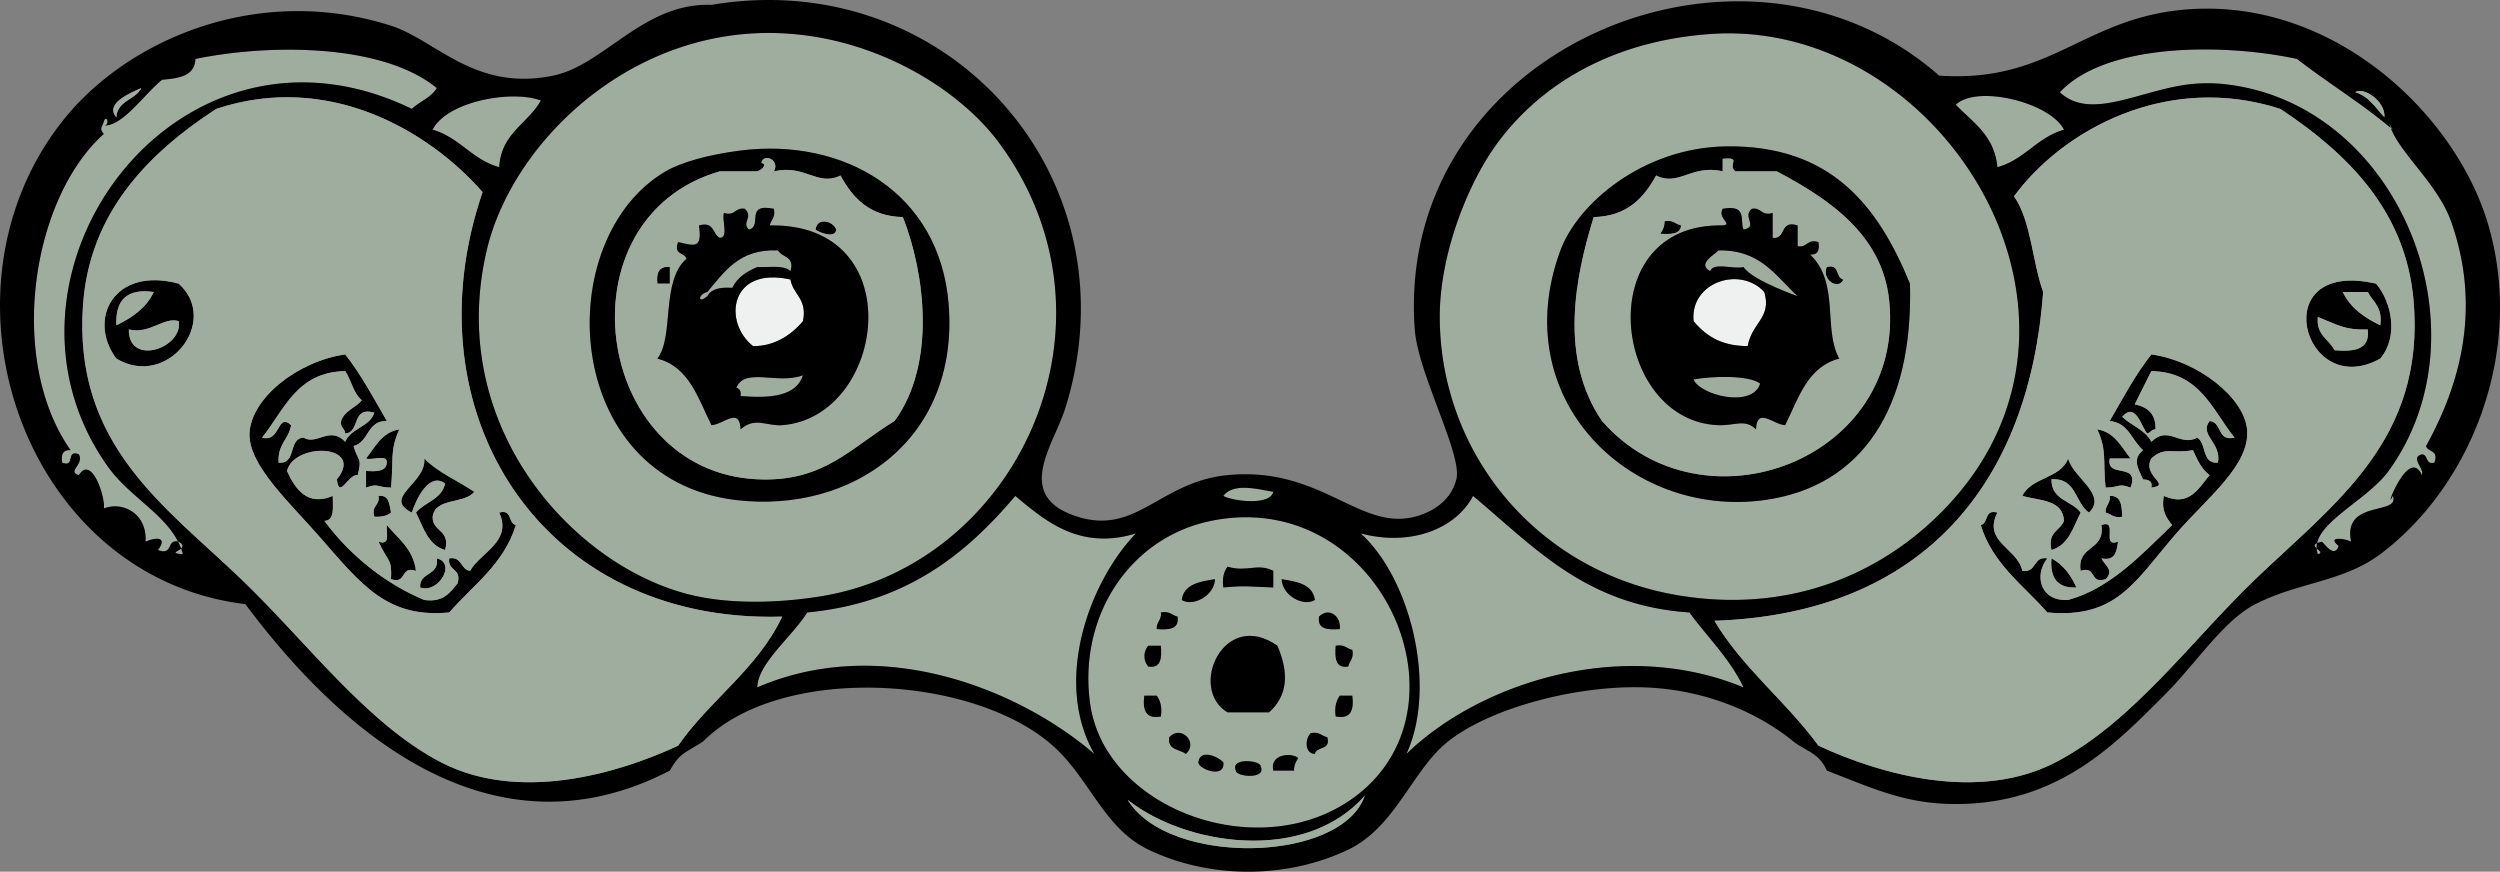 <svg xmlns="http://www.w3.org/2000/svg" viewBox="0 0 465.843 162.429"><rect x="0" y="0" width="465.843" height="162.429" fill="#808080" stroke="none"/><g clip-rule="evenodd" fill-rule="evenodd"><path fill="#9FAD9F" d="M138.77 6.335c20.737-1.791 39.199 9.264 47.303 20.162 24.646 33.144 3.897 78.204-32.569 84.525-6.277 1.088-15.819 1.818-24.039 0-22.125-4.896-46.534-31.311-38.772-64.363 4.358-18.527 23.462-38.196 48.082-40.322zm-14.73 25.59c-21.553 12.603-19.525 57.433 13.183 61.261 21.55 2.522 41.533-11.283 39.548-36.446-1.644-20.832-19.52-31.114-38.772-28.692-5.9.742-11.06 2.18-13.96 3.877zM318.68 6.335c41.852-2.996 75.963 49.738 46.527 85.3-10.356 12.512-28.153 23.134-51.955 19.387-26.608-4.189-44.929-26.368-44.977-51.956-.022-11.865 5.372-25.194 10.856-32.569 7.8-10.495 20.82-18.821 39.54-20.16zm3.1 20.937c-15.522.162-27.779 10.616-31.019 19.386-10.193 27.598 12.896 49.959 37.997 46.527 18.249-2.495 27.797-17.211 27.141-40.324-6.02-14.665-14.78-25.791-34.12-25.589zM100.78 18.742c-2.408 4.313-7.387 6.054-7.755 12.407-5.073-1.389-7.372-5.552-12.407-6.979 2.705-5.368 14.977-7.468 20.162-5.428z"/><path fill="#9FAD9F" d="M384.59 24.17c-5.036 1.427-7.335 5.59-12.407 6.979-.545-5.918-4.589-8.336-7.755-11.632 4-3.808 17.64-.4 20.17 4.653z"/><path d="M138 28.047c19.252-2.422 37.129 7.86 38.772 28.692 1.985 25.163-17.998 38.969-39.548 36.446-32.708-3.828-34.736-48.658-13.183-61.261 2.9-1.696 8.06-3.134 13.96-3.877zm3.1 3.878h-6.979c-30.042 8.673-23.667 55.958 6.979 57.384 12.415.577 17.323-5.852 25.59-10.857 7.796-10.678 5.674-27.468 1.551-37.997-6.295-.167-9.333-3.591-11.632-7.754-4.239 2.121-6.595-2.127-12.407-.775 1.225-2.142-2.013-3.48-2.327-1.551 1.19.185.12 1.276-.77 1.55zM355.9 52.862c.656 23.113-8.892 37.829-27.141 40.324-25.101 3.432-48.19-18.93-37.997-46.527 3.239-8.771 15.496-19.224 31.019-19.386 19.34-.203 28.1 10.923 34.12 25.589zM321 31.925c-5.812-1.352-8.168 2.896-12.407.775-2.298 4.164-5.337 7.587-11.632 7.754-3.419 11.096-6.543 26.146 1.552 37.997 18.798 21.482 56.635 7.144 53.506-22.487-1.285-12.169-11.007-18.776-20.938-24.039h-7.754c-1.468-1.359 1.353-2.694-2.327-2.327v2.327z"/><path d="M155.83 42.781c-.199 1.814-3.407.446-3.877 0 .36-2.465 3.36-1.535 3.88 0zM310.15 41.23c1.62-.328 2.053.532 3.102.775-.114 1.695-1.954 1.665-3.878 1.551.41-.623.81-1.258.78-2.326zM124.82 52.862h-2.327c-.219-2.028.283-3.335 2.327-3.102v3.102zM340.39 49.76c2.489-.68 1.607 2.011 3.102 2.326-.9 2.073-4.11.069-3.1-2.326z"/><path fill="#EFF0F0" d="M147.3 52.086c.48 2.88 3.173 3.547 2.327 7.754-2.494 2.96-5.723 4.701-9.306 4.653-5.64-4.442-4.37-14.965 6.98-12.407zM325.66 64.494c-4.256-.022-7.373-1.375-10.081-4.653-.722-7.206 8.641-10.389 13.183-5.428 1.41 4.84-2.28 5.621-3.1 10.081z"/><path d="M33.312 52.862c7.733 6.965-2.085 19.667-11.632 13.958-5.479-7.337-.431-17.249 11.632-13.958zM21.68 60.616c2.963-1.431 5.562-3.226 6.979-6.204-5.131-.735-7.184 1.606-6.979 6.204zm11.632-.775c-2.777-.873-5.324 2.485-9.306 1.551-.099 6.937 10.124 3.534 9.306-1.551zM442.75 52.862c2.978 3.528 4.194 9.908.775 13.958-14.48 8.088-21.56-18.782-.77-13.958zm.78 7.754c.505-3.348-1.34-4.347-2.327-6.204h-4.652c1.41 2.979 4.01 4.774 6.98 6.204zM435 65.269c3.654.294 6.658-.062 6.203-3.877-4.167.151-5.498-.804-9.305-2.326-.35 3.446 2.09 4.103 3.1 6.203z"/><path fill="#9FAD9F" d="M28.659 54.413c-1.417 2.978-4.016 4.773-6.979 6.204-.205-4.599 1.848-6.94 6.979-6.204zM436.55 54.413h4.652c.987 1.857 2.832 2.855 2.327 6.204-2.97-1.431-5.57-3.226-6.98-6.204zM24.006 61.392c3.981.935 6.529-2.424 9.306-1.551.818 5.085-9.405 8.488-9.306 1.551zM431.9 59.065c3.807 1.522 5.138 2.477 9.305 2.326.455 3.815-2.549 4.171-6.203 3.877-1.01-2.099-3.45-2.756-3.1-6.203zM149.63 69.922c-1.259 3.911-6.001 4.338-11.632 3.877.126-.902-.171-1.38-.775-1.551 1.56-3.869 7.7-.533 12.41-2.326zM315.58 70.697c3.277-.586 10.198-.879 12.407.775-1.45 4.681-11.3 2.137-12.41-.775z"/><path d="M74.41 80.003c-1.831 3.981-1.039 5.771-1.551 10.856-2.897-.07-2.21-.869-4.653 0v-3.102c1.924.113 3.763.145 3.877-1.551.131-1.682-2.75-.352-3.877-.776 1.736-2.141 2.898-4.857 6.204-5.427zM390.8 80.003c3.308.57 4.469 3.286 6.204 5.428h-3.878c-.776 3.88 5.66.544 3.878 5.429-2.442-.869-1.756-.07-4.653 0-.52-5.087.28-6.876-1.55-10.857zM79.063 85.431c2.55 2.62 6.214 4.125 9.306 6.204-1.8 2.336-7.258 1.014-7.755 4.652-.061 2.904 3.343 2.344 2.327 6.203-3.196-.939-4.046-4.225-5.428-6.979 1.638-1.98 4.805-2.433 5.428-5.428-2.977-2.166-5.38 2.865-6.204 5.428-5.608-2.813 2.759-5.433 2.326-10.08zM385.37 85.431c.948 3.646 7.385 6.733 3.877 10.081-2.61-1.783-2.285-6.504-6.979-6.203-.06 3.937 3.807 3.948 5.429 6.203-1.382 2.754-2.232 6.039-5.429 6.979-.79-3.375 1.604-3.564 2.327-5.428-.161-3.975-4.516-3.756-7.755-4.652 1.64-3.521 7.15-3.184 8.53-6.979z"/><path fill="#9FAD9F" d="M237.26 91.635c-.561 2.643-7.578 1.744-9.306.775 1.87-2.527 6.46-1.241 9.31-.775z"/><path d="M70.533 92.41c2.045-.236 2 1.619 2.326 3.102-.69.603-1.751.834-3.102.775-.64-2.191 1.094-2.009.776-3.877z"/><path fill="#9FAD9F" d="M211.67 99.389c-8.442 8.711-15.607 27.316-7.754 41.1-14.019-12.062-39.631-22.426-62.812-12.407.127-4.536 6.537-9.482 9.306-13.958 18.391-1.771 29.538-10.786 38.772-21.713 5.32 4.423 11.85 10.253 22.48 6.982zM324.88 128.08c-23.097-9.511-49.487-.592-62.812 12.407 5.751-12.501.8-32.659-8.53-41.1 9.387 2.493 17.753-.885 20.938-6.979 11.3 9.379 20.931 20.427 40.323 21.713 3.38 4.64 7.5 8.53 10.08 13.96z"/><path d="M393.12 92.41c2.181-.113 2.237 1.898 2.327 3.877-1.621.328-2.054-.531-3.103-.775-.1-1.391.95-1.636.77-3.102z"/><path fill="#9FAD9F" d="M225.62 97.062c31.195-6.41 49.454 34.129 27.141 51.18-17.471 13.35-46.812 2.814-49.629-17.06-2.29-16.2 7.25-30.99 22.49-34.118zm2.33 12.408c4.391-.409 4.643-.138 9.306 0v-3.102c-3.01-1.515-4.835.33-8.53-.775-.66.89-1.03 2.07-.78 3.87zm-7.75 2.33c2.078 1.318 6.093-.785 6.204-3.878-2.9.46-5.79.93-6.2 3.88zm24.81 0c-.414-2.946-3.304-3.417-6.203-3.878.11 3.09 4.12 5.2 6.2 3.88zm-29.47 5.42c2.221.152 4.231.096 3.877-2.326-1.048-.244-1.481-1.104-3.102-.775.17 1.47-.88 1.71-.78 3.1zm30.24-2.32c-.354 2.422 1.657 2.479 3.878 2.326.25-2.52-2.08-4.13-3.88-2.33zm-17.05 17.83h7.754c3.488-3.177 3.739-7.254 1.552-12.407-9.98-7.02-16.7 7.99-9.3 12.41zm-14.74-8.53c2.423.355 2.479-1.656 2.327-3.877h-2.327c-.99 1.03-.99 2.86 0 3.88zm37.22 0c.244-1.048 1.104-1.48.775-3.102-1.049-.244-1.481-1.104-3.102-.775-.15 2.23-.09 4.24 2.33 3.88zm-34.89 9.31c.247-1.798-.125-2.978-.775-3.877h-2.327c-.32 2.65.24 4.42 3.11 3.88zm32.57 0c2.867.542 3.426-1.227 3.102-3.877h-2.326c-.65.9-1.02 2.08-.77 3.88zm-31.02 3.88c-.363 2.43 1.95 2.186 3.102 3.102 2.41-2.14-.96-5.52-3.1-3.1zm27.14 3.1c.315-1.494 3.007-.613 2.326-3.102-1.048-.244-1.48-1.104-3.102-.775-1.06.98-1.2 3.79.77 3.87zm-21.71 1.55c-.004 1.312 5.046 3.14 4.653 0-1-1.1-4.35-2.54-4.65 0zm13.96 1.55h3.877c-.033-1.067.365-1.703.775-2.326-1.19-1.08-5.37-.8-4.66 2.33zm-6.98 0c.013 1.184 5.746 1.7 4.652-.775-.01-1.19-5.75-1.71-4.65.77z"/><path d="M72.084 97.838c2.109 2.543 4.897 4.408 5.428 8.53-3.069-1.001-1.583 2.552-4.653 1.551.191-3.907-.4-2.878-2.326-6.979 2.333.78 1.374-1.727 1.551-3.102zM391.57 97.838c3.271-1.203-.17 4.306 3.103 3.102-.268 1.801-.502 3.635-3.103 3.103.681 1.37 2.458 2.264.775 3.877-3.069 1.001-1.583-2.552-4.652-1.551-.71-4.85 4.62-3.66 3.88-8.532zM81.39 104.04c3.73.915.272 6.6-3.102 5.428-.15-2.99 3.601-2.09 3.102-5.43zM382.26 104.04c2.181 1.181 3.617 3.104 4.653 5.428-3.51.16-4.95-1.76-4.65-5.43zM228.73 105.59c3.695 1.105 5.521-.739 8.53.775v3.102c-4.663-.138-4.915-.409-9.306 0-.25-1.79.12-2.97.78-3.87zM226.4 107.92c-.111 3.093-4.126 5.196-6.204 3.878.41-2.95 3.3-3.42 6.2-3.88zM238.81 107.92c2.899.461 5.789.932 6.203 3.878-2.08 1.32-6.09-.79-6.2-3.88zM216.32 114.12c1.62-.328 2.054.531 3.102.775.354 2.422-1.656 2.479-3.877 2.326-.1-1.4.95-1.64.78-3.11zM249.66 117.22c-2.221.152-4.232.096-3.878-2.326 1.8-1.79 4.13-.18 3.88 2.33zM213.99 120.33h2.327c.152 2.221.096 4.232-2.327 3.877-.99-1.03-.99-2.86 0-3.88zM248.89 120.33c1.62-.328 2.053.531 3.102.775.328 1.621-.531 2.054-.775 3.102-2.43.36-2.49-1.65-2.33-3.87zM213.22 129.63h2.327c.651.899 1.022 2.079.775 3.877-2.87.54-3.43-1.23-3.1-3.88zM249.66 129.63h2.326c.324 2.65-.234 4.419-3.102 3.877-.25-1.8.12-2.98.77-3.88zM220.97 140.49c-1.151-.916-3.464-.672-3.102-3.102 2.14-2.42 5.51.96 3.1 3.1zM244.23 136.61c1.621-.329 2.054.531 3.102.775.681 2.488-2.011 1.607-2.326 3.102-1.96-.07-1.82-2.88-.77-3.87zM227.95 142.04c.393 3.14-4.657 1.312-4.653 0 .3-2.54 3.65-1.1 4.65 0zM241.91 141.26c-.41.623-.809 1.259-.775 2.326h-3.877c-.71-3.13 3.47-3.41 4.65-2.33zM234.93 142.81c1.094 2.476-4.64 1.959-4.652.775-1.1-2.47 4.64-1.95 4.65-.77z"/><path fill="#9FAD9F" d="M19.353 23.395c3.529.154 7.544-5.887 10.856-8.53 3.076-.285 6.079-.642 6.204-3.877 13.438-2.786 34.698-2.992 44.977 5.428-1.063 1.78-3.193 2.494-4.653 3.877C32.802-1.042-5.169 51.581 20.128 86.982c4.417 6.181 12.117 9.406 13.958 16.284-3.812-.259 1.764-.795-.775-2.327-2.39-.579-.945 2.674-3.877 1.551 1.78-2.387-.191-2.482-2.326-1.551.374-5.045-4.043-7.608-7.755-6.203.313-2.014-2.274-10.045-4.653-6.203-2.275-.66 1.009-1.952 0-3.878-2.509-.958-.592 2.509-3.102 1.552-.264-1.557.159-2.427 1.551-2.327-11.844-16.876-7.306-46.84 6.204-58.936-.931-1.018-.302-1.219 0-2.326.538-1.479 1.207.838 0 .776zM453.61 86.207c-1.719.426-1.104-1.481-2.326-1.552-2.272.657.464 2.497 0 3.878-2.521-5.639-7.301 7.701-5.428 3.877 1.48 3.675-9.43.611-7.755 8.529-1.34-.688-4.593-.989-2.326.775-.759 2.376-2.614-.346-3.102-.775-3.515.697 1.103 1.873-.775 2.327-1.956-5.308 8.975-9.702 13.183-15.509 19.064-26.315 1.835-68.931-31.019-72.118a29.275 29.275 0 00-5.428 0c-9.416.848-18.939 7.054-24.814 1.551 8.881-9.48 31.315-9.01 44.2-6.204 5.819 4.521 12.272 8.407 17.836 13.183-.41-.624-.81-1.259-.775-2.326.049 5.12 8.842 11.531 11.632 19.386 5.252 14.792 2.59 28.853-4.653 41.875.33 1.214 2.44.66 1.55 3.099z"/><path d="M132.57.907c44.06-7.45 79.444 32.207 65.914 75.218-2.161 6.869-9.776 16.381 2.326 20.162 11.036 3.449 15.336-6.52 27.917-7.754 17.354-1.703 24.533 10.407 34.896 7.754 2.279-.584 6.586-2.346 7.754-6.979 1.161-4.607-7.146-19.629-7.754-27.917-3.834-52.201 61.124-79.487 97.707-47.302 21.205 1.458 27.058-11.292 47.303-12.407 26.875-1.48 49.149 19.969 55.057 40.323 6.801 23.433-3.196 48.559-20.161 61.261-6.902 5.167-15.344 5.239-23.264 9.306-6.022 3.091-11.086 11.109-17.061 17.06-8.888 8.853-19.088 19.585-37.222 20.161-10.321.329-16.312-2.645-25.59-6.203-1.382-3.328-4.036-3.666-6.204-5.428-6.181-5.025-15.945-9.71-27.916-10.081-12.627-.392-28.568 3.827-36.446 10.081-6.695 5.314-9.748 15.923-18.61 20.161-11.222 5.367-25.557 5.579-37.222 0-8.335-3.986-10.934-13.276-17.835-19.386-15-13.279-50.834-15.209-65.138-.775-3.413 2.189-4.35 2.134-6.204 5.428-35.058 18.172-63.711-10.381-79.096-31.018-41.297-4.952-59.382-57.867-34.12-89.953C23.527 7.442 47.906-3.173 72.836 4.786c8.424 2.689 15.616 12.339 30.243 9.306 9.54-1.98 16.83-13.642 29.47-13.183zM90.695 46.658c-7.762 33.053 16.647 59.468 38.772 64.363 8.22 1.818 17.762 1.088 24.039 0 36.467-6.321 57.215-51.381 32.569-84.525-8.104-10.898-26.565-21.953-47.303-20.162-24.63 2.128-43.734 21.797-48.085 40.325zm188.44-20.161c-5.484 7.375-10.879 20.704-10.856 32.569.048 25.588 18.368 47.767 44.977 51.956 23.802 3.747 41.599-6.875 51.955-19.387 29.436-35.562-4.676-88.295-46.527-85.3-18.71 1.341-31.73 9.667-39.54 20.164zm-259.78-3.878c-.302 1.107-.931 1.308 0 2.326-13.51 12.096-18.048 42.06-6.204 58.935-1.392-.1-1.814.771-1.551 2.327 2.509.957.593-2.51 3.102-1.552 1.009 1.926-2.275 3.218 0 3.878 2.378-3.842 4.966 4.189 4.653 6.203 3.711-1.405 8.128 1.158 7.755 6.203 2.135-.932 4.106-.836 2.326 1.551 2.932 1.123 1.488-2.13 3.877-1.551 2.539 1.532-3.037 2.068.775 2.327-1.841-6.878-9.541-10.104-13.958-16.284C-5.167 51.577 32.804-1.046 76.739 20.289c1.459-1.384 3.589-2.097 4.653-3.877-10.279-8.42-31.539-8.214-44.977-5.428-.125 3.236-3.128 3.593-6.204 3.877-3.312 2.643-7.328 8.684-10.856 8.53 1.207.062.538-2.255 0-.776zm432.71 60.485c7.243-13.021 9.905-27.083 4.653-41.875-2.79-7.855-11.583-14.266-11.632-19.386-.034 1.067.365 1.703.775 2.326-5.563-4.776-12.017-8.662-17.836-13.183-12.885-2.806-35.319-3.276-44.2 6.204 5.875 5.503 15.398-.703 24.814-1.551a29.275 29.275 0 015.428 0c32.854 3.187 50.083 45.803 31.019 72.118-4.208 5.807-15.139 10.201-13.183 15.509 1.878-.454-2.739-1.63.775-2.327.487.43 2.343 3.151 3.102.775-2.267-1.765.986-1.464 2.326-.775-1.675-7.918 9.235-4.854 7.755-8.529-1.873 3.824 2.906-9.516 5.428-3.877.464-1.381-2.272-3.221 0-3.878 1.223.07.607 1.978 2.326 1.552.88-2.44-1.23-1.886-1.56-3.104zm-430.38-61.26c.213-3.147 3.521-3.199 4.652-5.428-2.007.869-6.891 2.886-4.652 5.428zm422.62 0c.223-3.1-4.034-5.744-5.429-4.653 2.59.77 3.79 2.937 5.43 4.653zM80.615 24.17c5.036 1.427 7.334 5.59 12.407 6.979.368-6.354 5.347-8.094 7.755-12.407-5.185-2.04-17.457.06-20.166 5.428zm283.82-4.652c3.166 3.295 7.21 5.713 7.755 11.632 5.072-1.389 7.371-5.552 12.407-6.979-2.53-5.054-16.17-8.462-20.16-4.653zm-324.14.775c-12.898 8.393-23.587 19.479-24.814 36.446-1.889 26.107 15.171 37.464 29.467 51.18 12.342 11.841 23.441 26.972 37.222 34.12 14.337 7.438 32.599 2.312 44.201-3.102 5.934-8.542 14.729-14.223 19.386-24.039-45.158 1.34-69.811-38.311-55.833-79.097-9.951-11.366-28.633-22.49-49.636-15.51zm298.55 118.65c11.602 5.414 29.863 10.539 44.201 3.102 14.388-7.465 25.188-22.576 37.222-34.12 14.842-14.239 31.733-25.989 29.467-51.955-1.456-16.682-12.25-27.334-24.814-35.671-21.041-6.79-40.507 3.86-49.629 16.284 3.185 4.57 3.391 12.119 5.428 17.835-2.582 35.353-22.117 59.938-61.261 61.261 5.31 8.91 13.38 15.05 19.38 23.27zm-110.89-46.53c1.728.969 8.745 1.867 9.306-.775-2.85-.466-7.44-1.752-9.31.775zm-38.77 0c-9.235 10.927-20.381 19.941-38.772 21.713-2.769 4.476-9.178 9.422-9.306 13.958 23.181-10.019 48.793.346 62.812 12.407-7.853-13.783-.688-32.389 7.754-41.1-10.62 3.27-17.15-2.56-22.48-6.98zm125.62 21.71c-19.393-1.286-29.023-12.334-40.323-21.713-3.185 6.094-11.551 9.472-20.938 6.979 9.33 8.44 14.281 28.599 8.53 41.1 13.324-12.999 39.715-21.918 62.812-12.407-2.58-5.43-6.7-9.32-10.08-13.96zm-111.66 17.06c2.816 19.874 32.158 30.409 49.629 17.06 22.313-17.051 4.055-57.59-27.141-51.18-15.25 3.13-24.79 17.92-22.49 34.12zm51.18 17.06c-11.174 12.773-33.543 9.292-44.201.775 7.55 12.49 39.9 11.81 44.2-.78z"/><path fill="#9FAD9F" d="M26.332 16.416c-1.131 2.229-4.439 2.281-4.652 5.428-2.239-2.542 2.645-4.559 4.652-5.428zM438.87 17.191c1.395-1.091 5.651 1.553 5.429 4.653-1.64-1.716-2.84-3.883-5.43-4.653zM141.88 30.374c.313-1.929 3.551-.591 2.327 1.551 5.812-1.352 8.168 2.896 12.407.775 2.298 4.164 5.337 7.587 11.632 7.754 4.124 10.529 6.246 27.319-1.551 37.997-8.268 5.006-13.175 11.435-25.59 10.857-30.646-1.426-37.021-48.711-6.979-57.384h6.979c.88-.273 1.95-1.364.77-1.55zM124.82 49.76c-2.043-.234-2.545 1.074-2.327 3.102h2.327V49.76zm3.1-1.551c-4.833 4.223-2.23 14.486-5.428 18.611 5.955 1.541 7.587 7.405 10.081 12.407 2.249-.128 5.244-3.495 5.428.775 2.724-2.4 4.866-.55 7.754-.775 19.328-1.508 24.213-37.715-2.326-37.222.244-1.048 1.104-1.481.775-3.102-5.516-1.112-2.045 3.239-4.653 3.877-1.456-1.371.923-2.264-.775-3.877-1.869-.317-1.686 1.416-3.877.775-.446 1.363.938 4.556-.775 4.653-1.374-.694-.988-3.147-3.877-2.327.606 4.366-.731 3.84-3.877 3.102-.88 2.44 1.22 1.886 1.56 3.103zm24.04-5.428c.47.446 3.678 1.814 3.877 0-.53-1.535-3.53-2.465-3.88 0zM321 29.598c3.68-.368.859.967 2.327 2.327h7.754c9.931 5.263 19.652 11.87 20.938 24.039 3.129 29.631-34.708 43.97-53.506 22.487-8.095-11.851-4.971-26.901-1.552-37.997 6.295-.167 9.334-3.591 11.632-7.754 4.239 2.121 6.595-2.127 12.407-.775v-2.327zm22.49 22.488c-1.494-.315-.612-3.006-3.102-2.326-1.01 2.395 2.2 4.399 3.1 2.326zm-6.2-4.652c1.393.1 1.814-.77 1.551-2.326-2.191-.641-2.009 1.093-3.877.775v-3.877c-3.433-1.106-2.029 2.624-4.653 2.327V39.68c-2.191.641-2.009-1.093-3.877-.775-1.881 1.544 1.309 3.312-1.551 3.877-.741-1.596.84-4.732-3.878-3.877-1.064 1.768 1.999 2.915 0 3.102-24.801-.522-20.614 36.575-.775 37.222 3.149.103 4.898-1.233 6.979.775.184-4.271 3.18-.903 5.428-.775 2.495-5.002 4.126-10.866 10.081-12.407-3.05-5.431.15-14.081-5.42-19.388zm-27.92-3.877c1.924.114 3.764.144 3.878-1.551-1.049-.244-1.481-1.104-3.102-.775.03 1.067-.37 1.702-.78 2.326z"/><path fill="#9FAD9F" d="M147.3 50.536c-1.127-1.199-3.97-.683-6.204-.775-1.998.845-3.727 1.959-4.653 3.877-2.228-.161-3.939.197-4.652 1.551-1.81 1.558-1.81-.343 0-.776 3.219-3.76 5.888-8.07 13.183-7.754.69 1.373 3.14.987 2.32 3.877zM318.68 50.536c-2.545-1.374.904-3.142 1.551-3.877 7.896-.14 10.679 4.831 14.734 8.53.61.196-8.379-2.829-10.081-5.428-1.85.471-5.62-.974-6.2.775z"/><path d="M53.473 87.758c1.534 3.338 3.767 6.668 8.53 4.652-.012 2.056.431 4.566-1.551 4.652 4.923 6.707 11.851 11.965 18.611 14.734 3.596.494 4.797-1.406 6.204-3.103.829-2.897-1.925-2.21-1.551-4.652 2.435-.366 2.049 2.087 3.877 2.326 1.92-3.413 7.917-5.452 5.428-10.856 2.489-.68 1.608 2.012 3.102 2.326-2.257 7.307-7.956 11.172-12.407 16.285-11.42 1.071-16.121-4.856-24.039-13.959-5.601-6.438-13.401-13.477-13.183-19.386.241-6.529 8.954-13.479 17.835-14.734 2.968 3.753 5.293 8.148 7.754 12.407-3.733-.113-3.29 3.948-6.204 4.653.771 2.882 1.656 2.027.775 5.429-1.671-.364-3.486 4.698-3.877.775 5.295-6.518-7.895-7.049-9.304-1.566zm10.857-6.98c-.043-.991-.994-1.074-.775-2.327.641-1.943 2.716-2.452 3.877-3.877-1.589-1.253-1.955-3.731-3.102-5.428-9.116.189-11.348 7.264-15.509 12.407 3.543.946 2.755-4.771 5.428-2.326-.451 2.651-2.594 3.609-2.326 6.979 3.435.332 1.684-4.52 4.652-4.653 2.423 1.491 4.891-2.26 7.755.775 1.03-2.589 4.536-2.701 5.428-5.429-4.363-1.259-2.537 3.668-5.428 3.879zM399.32 89.309c-1.08-2.26-1.927-3.846 0-5.429-2.102-1.775-2.649-5.104-6.204-5.429 2.462-4.259 4.787-8.654 7.755-12.407 8.539 1.158 17.271 7.965 17.836 13.958.625 6.649-7.374 12.683-13.184 19.386-7.729 8.92-11.053 15.941-24.039 14.734-4.451-5.113-10.149-8.979-12.407-16.285 1.494-.314.613-3.006 3.103-2.326-2.786 5.492 3.765 6.636 4.652 10.856 2.746.42 1.906-2.746 4.652-2.326-2.551 3.189-1.273 8.069 3.878 7.755 7.709-2.107 13.397-8.141 19.386-13.959-1.028-1.298-2.055-2.598-1.551-5.428 4.697 2.078 6.397-1.314 8.53-3.877-1.501-1.085-2.3-2.871-3.102-4.653-3.795.729-5.26-.755-7.755 1.551-1.848 3.297 3.944 4.929 0 5.429.28-1.303-.61-1.447-1.56-1.534zm-3.87-11.633c1.699 1.662 4.307 2.414 5.428 4.653 3.174-3.162 5.375.989 8.53-.775 1.832 1.011.763 4.923 3.877 4.653.716-3.708-3.567-5.173-1.551-7.756 2.396.189 1.31 3.86 4.652 3.103-4.161-5.144-6.393-12.218-15.509-12.407-1.02 2.082-2.082 4.122-3.102 6.203 2.359.484 3.964 1.723 3.877 4.653-.778-.003-.923.628-1.551.775-1.05-1.079-2.14-6.071-4.66-3.102z"/><path fill="#9FAD9F" d="M69.758 76.9c-.892 2.728-4.398 2.84-5.428 5.429-2.864-3.035-5.332.716-7.755-.775-2.968.134-1.217 4.985-4.652 4.653-.268-3.37 1.875-4.328 2.326-6.979-2.673-2.445-1.885 3.272-5.428 2.326 4.162-5.144 6.393-12.218 15.509-12.407 1.146 1.696 1.512 4.174 3.102 5.428-1.161 1.425-3.236 1.934-3.877 3.877-.219 1.253.732 1.336.775 2.327 2.891-.212 1.065-5.139 5.428-3.879zM400.1 80.778c.628-.147.772-.778 1.551-.775.087-2.931-1.518-4.169-3.877-4.653 1.02-2.082 2.082-4.121 3.102-6.203 9.116.189 11.348 7.264 15.509 12.407-3.343.758-2.256-2.913-4.652-3.103-2.017 2.583 2.267 4.048 1.551 7.756-3.114.27-2.045-3.643-3.877-4.653-3.155 1.765-5.356-2.387-8.53.775-1.121-2.239-3.729-2.991-5.428-4.653 2.53-2.969 3.62 2.023 4.66 3.102zM210.12 149.02c10.658 8.517 33.027 11.998 44.201-.775-4.3 12.59-36.65 13.27-44.2.78z"/><path d="M126.37 45.107c3.146.738 4.483 1.264 3.877-3.102 2.889-.821 2.503 1.633 3.877 2.327 1.713-.097.33-3.29.775-4.653 2.192.641 2.009-1.093 3.877-.775 1.698 1.613-.681 2.506.775 3.877 2.607-.639-.863-4.99 4.653-3.877.328 1.621-.532 2.053-.775 3.102 26.539-.493 21.654 35.714 2.326 37.222-2.888.226-5.03-1.625-7.754.775-.184-4.271-3.18-.903-5.428-.775-2.494-5.002-4.126-10.866-10.081-12.407 3.198-4.125.595-14.389 5.428-18.611-.36-1.218-2.46-.664-1.57-3.103zm18.61 1.551c-7.294-.315-9.963 3.995-13.183 7.754-1.81.433-1.81 2.333 0 .776.713-1.354 2.424-1.712 4.652-1.551.926-1.917 2.655-3.032 4.653-3.877 2.234.092 5.077-.424 6.204.775.82-2.889-1.63-2.503-2.32-3.877zm-4.66 17.836c3.583.048 6.812-1.692 9.306-4.653.847-4.207-1.846-4.875-2.327-7.754-11.35-2.559-12.62 7.964-6.98 12.407zm-3.1 7.754c.604.171.901.649.775 1.551 5.63.46 10.373.033 11.632-3.877-4.71 1.793-10.85-1.543-12.41 2.326zM342.72 66.82c-5.955 1.541-7.586 7.405-10.081 12.407-2.248-.128-5.244-3.495-5.428.775-2.081-2.009-3.83-.673-6.979-.775-19.839-.647-24.025-37.745.775-37.222 1.999-.187-1.064-1.334 0-3.102 4.718-.854 3.137 2.281 3.878 3.877 2.859-.565-.33-2.333 1.551-3.877 1.868-.317 1.686 1.416 3.877.775v4.653c2.624.297 1.221-3.433 4.653-2.327v3.877c1.868.317 1.686-1.416 3.877-.775.264 1.556-.158 2.426-1.551 2.326 5.57 5.309 2.37 13.959 5.43 19.388zm-17.84-17.06c1.702 2.6 10.691 5.624 10.081 5.428-4.056-3.699-6.839-8.67-14.734-8.53-.646.735-4.096 2.504-1.551 3.877.58-1.748 4.35-.303 6.2-.775zm3.88 4.653c-4.542-4.961-13.904-1.777-13.183 5.428 2.708 3.278 5.825 4.63 10.081 4.653.82-4.46 4.51-5.241 3.1-10.081zm-.78 17.06c-2.209-1.655-9.13-1.361-12.407-.775 1.12 2.911 10.97 5.455 12.41.775z"/><path fill="#9FAD9F" d="M89.919 35.802c-13.978 40.786 10.675 80.437 55.833 79.097-4.658 9.816-13.453 15.497-19.386 24.039-11.602 5.414-29.864 10.539-44.201 3.102-13.781-7.148-24.88-22.279-37.222-34.12-14.296-13.716-31.355-25.072-29.467-51.18 1.227-16.967 11.917-28.053 24.814-36.446 21.01-6.981 39.692 4.143 49.635 15.508zM21.68 66.82c9.547 5.708 19.365-6.994 11.632-13.958-12.063-3.291-17.111 6.621-11.632 13.958zm41.098 22.489c.392 3.923 2.206-1.14 3.877-.775.881-3.401-.004-2.547-.775-5.429 2.914-.705 2.471-4.767 6.204-4.653-2.461-4.259-4.787-8.654-7.754-12.407-8.881 1.255-17.594 8.205-17.835 14.734-.218 5.909 7.582 12.948 13.183 19.386 7.918 9.103 12.619 15.03 24.039 13.959 4.451-5.113 10.15-8.979 12.407-16.285-1.494-.314-.613-3.006-3.102-2.326 2.489 5.404-3.508 7.443-5.428 10.856-1.828-.239-1.442-2.692-3.877-2.326-.375 2.442 2.38 1.755 1.551 4.652-1.406 1.696-2.607 3.597-6.204 3.103-6.76-2.77-13.688-8.027-18.611-14.734 1.981-.086 1.539-2.597 1.551-4.652-4.763 2.016-6.996-1.314-8.53-4.652 1.408-5.467 14.598-4.936 9.304 1.567zm5.429-3.878c1.127.425 4.008-.905 3.877.776-.114 1.695-1.954 1.664-3.877 1.551v3.102c2.443-.869 1.756-.07 4.653 0 .512-5.086-.28-6.875 1.551-10.856-3.307.569-4.469 3.285-6.204 5.427zm8.53 10.081c.824-2.562 3.227-7.594 6.204-5.428-.624 2.995-3.79 3.447-5.428 5.428 1.382 2.754 2.232 6.039 5.428 6.979 1.017-3.859-2.388-3.299-2.327-6.203.497-3.639 5.955-2.316 7.755-4.652-3.091-2.079-6.755-3.584-9.306-6.204.433 4.647-7.934 7.267-2.326 10.081zm-6.979.775c1.351.059 2.412-.173 3.102-.775-.327-1.482-.281-3.338-2.326-3.102.317 1.868-1.417 1.686-.776 3.877zm.775 4.653c1.926 4.102 2.517 3.072 2.326 6.979 3.069 1.001 1.583-2.552 4.653-1.551-.531-4.122-3.319-5.987-5.428-8.53-.177 1.373.782 3.88-1.551 3.1zm7.755 8.53c3.375 1.172 6.832-4.513 3.102-5.428.499 3.34-3.252 2.44-3.102 5.43zM319.45 115.67c39.144-1.323 58.679-25.908 61.261-61.261-2.037-5.717-2.243-13.265-5.428-17.835 9.122-12.424 28.588-23.074 49.629-16.284 12.564 8.336 23.358 18.989 24.814 35.671 2.267 25.966-14.625 37.716-29.467 51.955-12.033 11.544-22.834 26.655-37.222 34.12-14.338 7.438-32.6 2.312-44.201-3.102-5.99-8.22-14.06-14.36-19.38-23.27zm124.08-48.85c3.419-4.05 2.202-10.431-.775-13.958-20.8-4.824-13.72 22.046.77 13.958zm-42.65 24.039c3.944-.5-1.848-2.132 0-5.429 2.495-2.306 3.96-.821 7.755-1.551.802 1.782 1.601 3.568 3.102 4.653-2.133 2.562-3.833 5.955-8.53 3.877-.504 2.83.522 4.13 1.551 5.428-5.988 5.818-11.677 11.852-19.386 13.959-5.151.314-6.429-4.565-3.878-7.755-2.746-.42-1.906 2.746-4.652 2.326-.888-4.221-7.438-5.364-4.652-10.856-2.489-.68-1.608 2.012-3.103 2.326 2.258 7.307 7.956 11.172 12.407 16.285 12.986 1.207 16.311-5.814 24.039-14.734 5.81-6.703 13.809-12.736 13.184-19.386-.564-5.994-9.297-12.8-17.836-13.958-2.968 3.753-5.293 8.148-7.755 12.407 3.555.324 4.103 3.653 6.204 5.429-1.927 1.583-1.08 3.169 0 5.429.95.089 1.84.233 1.56 1.552zm-8.53 0c2.897-.07 2.211-.869 4.653 0 1.782-4.885-4.654-1.549-3.878-5.429h3.878c-1.735-2.142-2.896-4.857-6.204-5.428 1.83 3.982 1.03 5.771 1.55 10.857zm-15.51 1.551c3.239.896 7.594.678 7.755 4.652-.723 1.863-3.117 2.053-2.327 5.428 3.196-.939 4.047-4.225 5.429-6.979-1.622-2.255-5.488-2.267-5.429-6.203 4.694-.301 4.369 4.42 6.979 6.203 3.508-3.348-2.929-6.436-3.877-10.081-1.38 3.796-6.89 3.459-8.53 6.98zm15.51 3.102c1.049.244 1.481 1.104 3.103.775-.09-1.979-.146-3.99-2.327-3.877.18 1.466-.87 1.711-.77 3.102zm-4.66 10.858c3.069-1.001 1.583 2.552 4.652 1.551 1.683-1.613-.095-2.507-.775-3.877 2.601.532 2.835-1.302 3.103-3.103-3.272 1.204.169-4.305-3.103-3.102.75 4.872-4.58 3.682-3.87 8.532zm-.77 3.1c-1.036-2.323-2.473-4.247-4.653-5.428-.31 3.67 1.13 5.59 4.65 5.43z"/><path d="M238.03 120.33c2.188 5.153 1.937 9.23-1.552 12.407h-7.754c-7.4-4.43-.68-19.44 9.3-12.41z"/></g></svg>